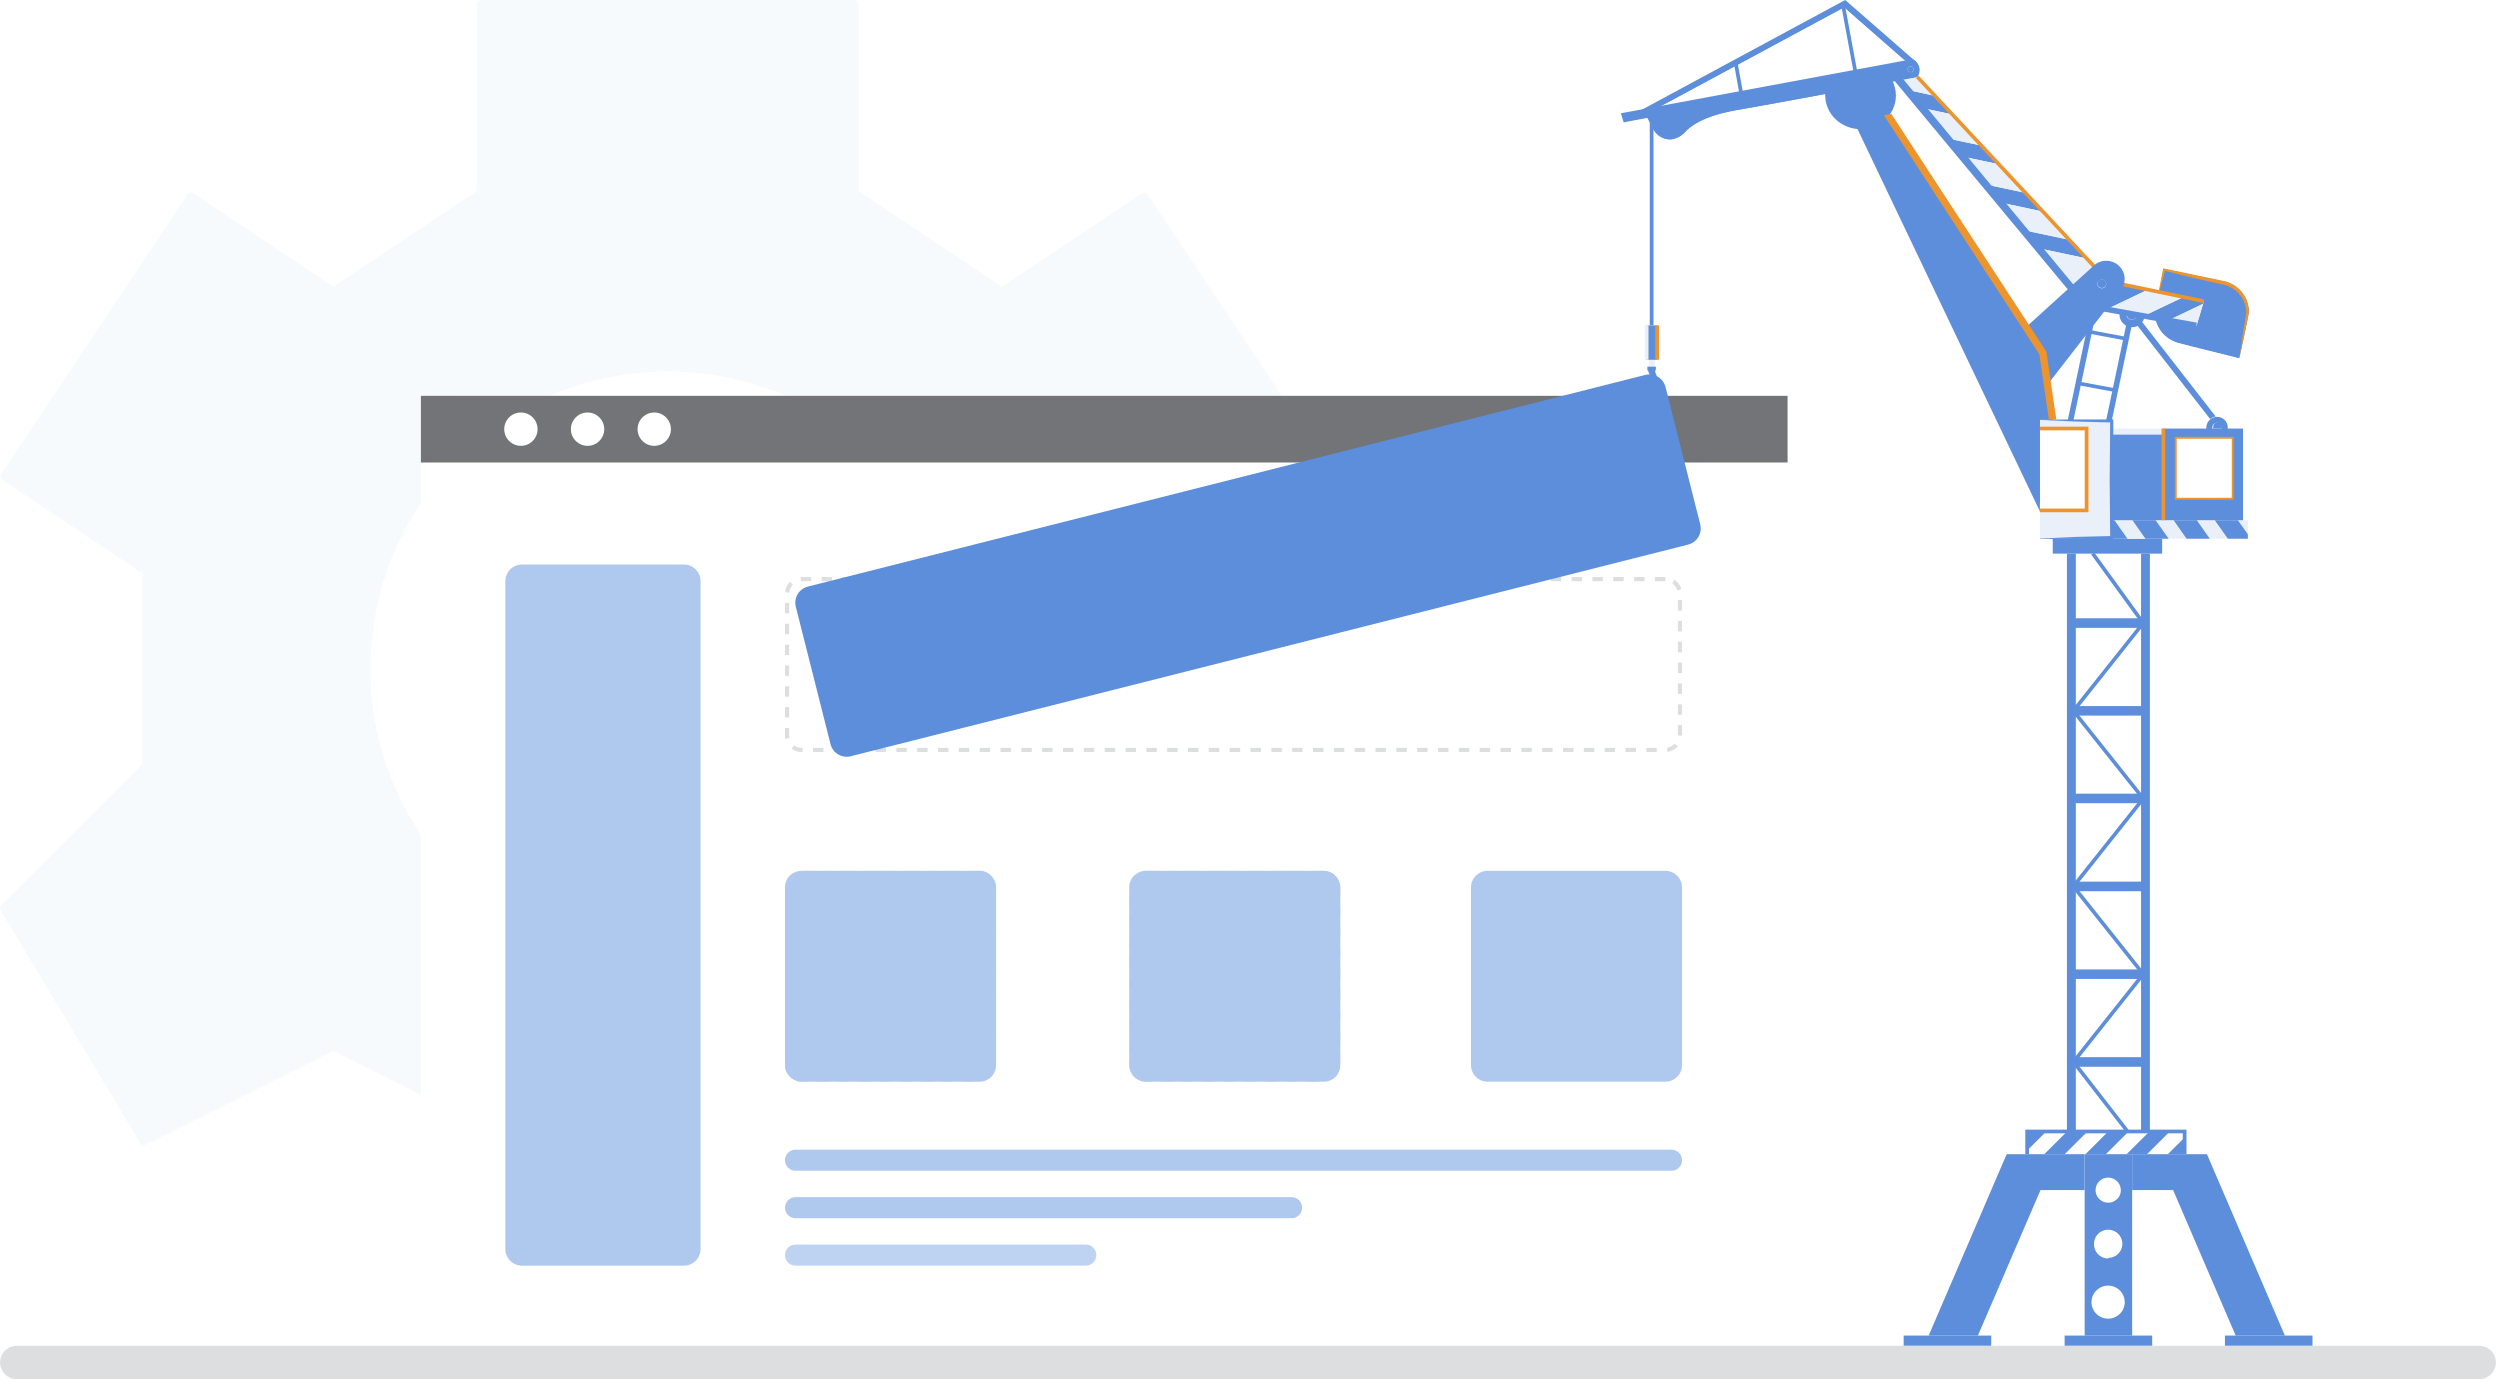 <svg width="600" height="331" viewBox="0 0 600 331" fill="none" xmlns="http://www.w3.org/2000/svg" focusable="false" role="img">
<g clip-path="url(#clip0_14847_401656)">
<path opacity="0.05" fill-rule="evenodd" clip-rule="evenodd" d="M0.296 113.811L45.043 46.689C45.35 46.23 45.971 46.105 46.43 46.412L79.991 68.786L114.384 45.857V1C114.384 0.448 114.831 0 115.384 0H205.098C205.65 0 206.098 0.448 206.098 1V45.857L240.491 68.786L274.052 46.412C274.511 46.105 275.132 46.23 275.438 46.689L320.186 113.811C320.492 114.27 320.368 114.891 319.909 115.198L286.348 137.571V183.429L319.909 205.802C320.368 206.109 320.492 206.73 320.186 207.189L275.438 274.311C275.132 274.77 274.511 274.895 274.052 274.588L240.491 252.214L206.098 275.143V320C206.098 320.552 205.65 321 205.098 321H126.848C126.296 321 125.848 320.552 125.848 320V275.143L79.991 252.214L34.962 274.729C34.495 274.962 33.926 274.797 33.657 274.349L0.143 218.491C-0.094 218.097 -0.032 217.594 0.293 217.269L34.134 183.429V137.571L0.573 115.198C0.113 114.891 -0.011 114.27 0.296 113.811ZM160.239 231.833C199.635 231.833 231.572 199.896 231.572 160.5C231.572 121.104 199.635 89.167 160.239 89.167C120.842 89.167 88.905 121.104 88.905 160.5C88.905 199.896 120.842 231.833 160.239 231.833Z" fill="#5C8EDB"/>
<g filter="url(#filter0_dd_14847_401656)">
<path d="M421.017 93H109.017C104.599 93 101.017 96.582 101.017 101V314C101.017 318.418 104.599 322 109.017 322H421.017C425.435 322 429.017 318.418 429.017 314V101C429.017 96.582 425.435 93 421.017 93Z" fill="white"/>
<path d="M235.056 207.5H192.399C190.466 207.5 188.899 209.067 188.899 211V253.608C188.899 255.541 190.466 257.108 192.399 257.108H235.056C236.989 257.108 238.556 255.541 238.556 253.608V211C238.556 209.067 236.989 207.5 235.056 207.5Z" stroke="#DDDEE0" stroke-dasharray="2.5 2.5"/>
<path d="M399.689 136.986H192.399C190.466 136.986 188.899 138.553 188.899 140.486V174.486C188.899 176.419 190.466 177.986 192.399 177.986H399.689C401.622 177.986 403.189 176.419 403.189 174.486V140.486C403.189 138.553 401.622 136.986 399.689 136.986Z" stroke="#DDDEE0" stroke-dasharray="2.5 2.5"/>
<path d="M317.673 207.5H275.017C273.084 207.5 271.517 209.067 271.517 211V253.608C271.517 255.541 273.084 257.108 275.017 257.108H317.673C319.606 257.108 321.173 255.541 321.173 253.608V211C321.173 209.067 319.606 207.5 317.673 207.5Z" stroke="#DDDEE0" stroke-dasharray="2.5 2.5"/>
<path d="M164.136 133.486H125.279C123.07 133.486 121.279 135.277 121.279 137.486V297.757C121.279 299.966 123.07 301.757 125.279 301.757H164.136C166.345 301.757 168.136 299.966 168.136 297.757V137.486C168.136 135.277 166.345 133.486 164.136 133.486Z" fill="#AFC8EE"/>
<path d="M429.017 93H101.017V109H429.017V93Z" fill="#727477"/>
<path d="M235.056 207H192.399C190.19 207 188.399 208.791 188.399 211V253.608C188.399 255.817 190.19 257.608 192.399 257.608H235.056C237.265 257.608 239.056 255.817 239.056 253.608V211C239.056 208.791 237.265 207 235.056 207Z" fill="#AFC8EE"/>
<path d="M401.159 273.923H190.93C189.532 273.923 188.399 275.056 188.399 276.453C188.399 277.851 189.532 278.984 190.93 278.984H401.159C402.556 278.984 403.689 277.851 403.689 276.453C403.689 275.056 402.556 273.923 401.159 273.923Z" fill="#AFC8EE"/>
<path d="M309.977 285.309H190.93C189.532 285.309 188.399 286.442 188.399 287.839C188.399 289.237 189.532 290.37 190.93 290.37H309.977C311.374 290.37 312.507 289.237 312.507 287.839C312.507 286.442 311.374 285.309 309.977 285.309Z" fill="#AFC8EE"/>
<path d="M399.689 207H357.032C354.823 207 353.032 208.791 353.032 211V253.608C353.032 255.817 354.823 257.608 357.032 257.608H399.689C401.898 257.608 403.689 255.817 403.689 253.608V211C403.689 208.791 401.898 207 399.689 207Z" fill="#AFC8EE"/>
<path d="M260.587 296.696H190.93C189.532 296.696 188.399 297.829 188.399 299.226C188.399 300.624 189.532 301.757 190.93 301.757H260.587C261.984 301.757 263.117 300.624 263.117 299.226C263.117 297.829 261.984 296.696 260.587 296.696Z" fill="#BED2F1"/>
<path d="M317.673 207H275.017C272.808 207 271.017 208.791 271.017 211V253.608C271.017 255.817 272.808 257.608 275.017 257.608H317.673C319.883 257.608 321.673 255.817 321.673 253.608V211C321.673 208.791 319.883 207 317.673 207Z" fill="#AFC8EE"/>
<path d="M125.017 105C127.226 105 129.017 103.209 129.017 101C129.017 98.791 127.226 97 125.017 97C122.808 97 121.017 98.791 121.017 101C121.017 103.209 122.808 105 125.017 105Z" fill="white"/>
<path d="M141.017 105C143.226 105 145.017 103.209 145.017 101C145.017 98.791 143.226 97 141.017 97C138.808 97 137.017 98.791 137.017 101C137.017 103.209 138.808 105 141.017 105Z" fill="white"/>
<path d="M157.017 105C159.226 105 161.017 103.209 161.017 101C161.017 98.791 159.226 97 157.017 97C154.808 97 153.017 98.791 153.017 101C153.017 103.209 154.808 105 157.017 105Z" fill="white"/>
</g>
<path d="M394.864 89.981L193.895 140.779C191.753 141.32 190.456 143.495 190.997 145.637L199.329 178.6C199.871 180.742 202.046 182.04 204.188 181.498L405.157 130.7C407.299 130.159 408.596 127.983 408.055 125.842L399.723 92.878C399.181 90.737 397.006 89.439 394.864 89.981Z" fill="#5C8EDB"/>
<path d="M459.531 14.557L457.679 14.893L442.931 1.948L442.646 1.7L416.624 15.744L397.477 26.068L392.953 26.918L442.842 0L459.531 14.557Z" fill="#5C8EDB"/>
<path d="M397.121 86.351V88.458H396.39H395.714V86.351H397.121Z" fill="#E9F0FA"/>
<path d="M397.726 78.098V86.35H397.121H395.714H395.215V78.098H396.39H397.726Z" fill="#5C8EDB"/>
<path d="M516.527 320.538V323H495.51V320.538H500.301H511.718H516.527Z" fill="#5C8EDB"/>
<path d="M554.999 320.538V323H533.982V320.538H536.564H548.373H554.999Z" fill="#5C8EDB"/>
<path d="M477.894 320.538V323H456.877V320.538H462.88H474.688H477.894Z" fill="#5C8EDB"/>
<path d="M511.718 307.203V320.538H500.319V277.009H511.718V307.203ZM509.937 312.516C509.937 311.731 509.702 310.963 509.263 310.31C508.824 309.658 508.2 309.149 507.47 308.85C506.74 308.55 505.936 308.472 505.162 308.627C504.388 308.781 503.677 309.161 503.119 309.717C502.562 310.274 502.184 310.982 502.032 311.753C501.88 312.524 501.961 313.322 502.266 314.047C502.571 314.771 503.085 315.389 503.743 315.823C504.402 316.257 505.175 316.487 505.965 316.483C507.008 316.479 508.007 316.068 508.75 315.34C509.492 314.612 509.918 313.624 509.937 312.587V312.516ZM505.965 301.891C506.638 301.891 507.295 301.692 507.855 301.321C508.414 300.949 508.85 300.421 509.108 299.803C509.365 299.184 509.433 298.504 509.301 297.848C509.17 297.192 508.846 296.589 508.37 296.116C507.894 295.643 507.288 295.321 506.628 295.191C505.969 295.06 505.284 295.127 504.663 295.383C504.041 295.639 503.51 296.073 503.136 296.629C502.762 297.185 502.563 297.839 502.563 298.508C502.544 298.966 502.618 299.424 502.781 299.853C502.944 300.282 503.193 300.674 503.513 301.005C503.832 301.335 504.216 301.599 504.64 301.778C505.065 301.958 505.521 302.05 505.983 302.05L505.965 301.891ZM508.993 285.616C508.989 285.021 508.809 284.441 508.474 283.948C508.139 283.455 507.665 283.072 507.111 282.847C506.558 282.622 505.949 282.565 505.363 282.683C504.777 282.801 504.239 283.089 503.817 283.511C503.396 283.933 503.109 284.469 502.994 285.053C502.878 285.636 502.939 286.241 503.169 286.79C503.399 287.339 503.787 287.808 504.284 288.138C504.782 288.468 505.367 288.644 505.965 288.644C506.747 288.649 507.501 288.354 508.068 287.819C508.636 287.284 508.974 286.552 509.01 285.775L508.993 285.616Z" fill="#5C8EDB"/>
<path d="M529.671 277.009L548.373 320.539H536.564L530.829 307.203L529.493 304.104L529.066 303.113L521.55 285.616H511.718V277.009H515.28H520.267H524.328H524.72H529.671Z" fill="#5C8EDB"/>
<path d="M500.301 277.009V285.616H489.721L482.187 303.113L480.441 307.203L474.688 320.539H462.879L481.599 277.009H486.533H490.629H495.527H500.301Z" fill="#5C8EDB"/>
<path d="M524.328 272.989V277.009H520.267L524.328 272.989Z" fill="#5C8EDB"/>
<path d="M520.766 271.554L515.28 277.009H511.718H510.382L515.868 271.554H515.975H520.766Z" fill="#5C8EDB"/>
<path d="M510.88 271.554L505.412 277.009H500.514L505.982 271.554H510.596H510.88Z" fill="#5C8EDB"/>
<path d="M500.995 271.554L495.527 277.009H490.629L496.097 271.554H498.199H500.8H500.995Z" fill="#5C8EDB"/>
<path d="M491.092 271.554L486.533 276.106V271.554H491.092Z" fill="#5C8EDB"/>
<path d="M513.855 254.182H498.199V255.581H513.855V254.182Z" fill="#5C8EDB"/>
<path d="M513.855 233.125H498.199V234.524H513.855V233.125Z" fill="#5C8EDB"/>
<path d="M513.855 212.051H498.199V213.45H513.855V212.051Z" fill="#5C8EDB"/>
<path d="M513.855 190.977H498.199V192.394H513.855V190.977Z" fill="#5C8EDB"/>
<path d="M513.855 169.921H498.199V171.32H513.855V169.921Z" fill="#5C8EDB"/>
<path d="M513.855 148.847H498.199V150.246H513.855V148.847Z" fill="#5C8EDB"/>
<path d="M515.975 132.873V271.555H515.868H513.855V255.581V254.182V234.524V233.125V213.45V212.051V192.394V190.977V171.32V169.921V150.246V148.847V132.873H515.975Z" fill="#5C8EDB"/>
<path d="M498.199 255.581V271.555H496.097H496.062V132.873H498.199V148.847V150.246V169.921V171.32V190.977V192.394V212.051V213.45V233.125V234.524V254.182V255.581Z" fill="#5C8EDB"/>
<path d="M518.913 129.296V132.873H515.974H513.855H509.847H502.26H498.199H496.062H492.66V129.296H507.122H510.596H514.906H518.913Z" fill="#5C8EDB"/>
<path d="M539.485 124.851V128.233L537.099 124.851H538.328H539.485Z" fill="#E9F0FA"/>
<path d="M531.541 124.851L534.676 129.296H530.366L527.231 124.851H531.541Z" fill="#E9F0FA"/>
<path d="M521.656 124.851L524.773 129.296H520.481L517.346 124.851H519.234H521.656Z" fill="#E9F0FA"/>
<path d="M511.771 124.851L514.906 129.296H510.596L507.461 124.851H511.771Z" fill="#E9F0FA"/>
<path d="M539.485 128.233V129.296H534.676L531.542 124.851H537.099L539.485 128.233Z" fill="#5C8EDB"/>
<path d="M527.231 124.851L530.366 129.296H524.773L521.656 124.851H527.231Z" fill="#5C8EDB"/>
<path d="M517.346 124.851L520.481 129.296H518.914H514.906L511.771 124.851H517.346Z" fill="#5C8EDB"/>
<path d="M507.461 124.851L510.596 129.296H507.123V124.851H507.461Z" fill="#5C8EDB"/>
<path d="M533.251 102.448C533.278 102.583 533.278 102.721 533.251 102.856H531.168C531.149 102.72 531.149 102.583 531.168 102.448C531.168 102.152 531.286 101.869 531.496 101.659C531.707 101.45 531.992 101.333 532.29 101.333C532.56 101.367 532.808 101.501 532.986 101.707C533.164 101.913 533.258 102.177 533.251 102.448Z" fill="#5C8EDB"/>
<path d="M510.524 75.123L512.822 75.548C512.82 75.701 512.787 75.853 512.726 75.994C512.664 76.135 512.576 76.262 512.465 76.369C512.354 76.476 512.223 76.56 512.08 76.617C511.936 76.673 511.783 76.701 511.629 76.699C511.312 76.699 511.009 76.574 510.785 76.351C510.561 76.129 510.435 75.827 510.435 75.512C510.437 75.378 510.467 75.245 510.524 75.123Z" fill="#5C8EDB"/>
<path d="M504.433 67.03C504.572 67.027 504.709 67.053 504.838 67.104C504.966 67.156 505.083 67.233 505.181 67.33C505.279 67.428 505.357 67.544 505.409 67.672C505.461 67.8 505.486 67.937 505.484 68.075C505.484 68.352 505.373 68.617 505.176 68.813C504.979 69.009 504.712 69.119 504.433 69.119C504.154 69.119 503.887 69.009 503.69 68.813C503.493 68.617 503.382 68.352 503.382 68.075C503.38 67.937 503.405 67.8 503.457 67.672C503.509 67.544 503.586 67.428 503.684 67.33C503.782 67.233 503.899 67.156 504.028 67.104C504.156 67.053 504.294 67.027 504.433 67.03Z" fill="#5C8EDB"/>
<path d="M458.551 15.921C458.644 15.921 458.736 15.939 458.821 15.975C458.907 16.011 458.984 16.063 459.049 16.129C459.114 16.195 459.164 16.273 459.198 16.359C459.232 16.445 459.248 16.537 459.246 16.629C459.248 16.72 459.232 16.811 459.198 16.896C459.164 16.981 459.113 17.058 459.048 17.123C458.983 17.187 458.905 17.238 458.82 17.272C458.735 17.306 458.643 17.322 458.551 17.32C458.458 17.322 458.365 17.306 458.277 17.273C458.19 17.239 458.11 17.189 458.042 17.125C457.974 17.061 457.92 16.984 457.882 16.899C457.844 16.814 457.823 16.722 457.821 16.629C457.821 16.535 457.84 16.441 457.877 16.354C457.914 16.267 457.968 16.188 458.036 16.122C458.104 16.056 458.185 16.004 458.273 15.969C458.362 15.935 458.456 15.918 458.551 15.921Z" fill="#5C8EDB"/>
<path d="M446.636 22.001C447.124 22.024 447.596 22.19 447.991 22.479C448.386 22.767 448.688 23.166 448.859 23.624C449.03 24.083 449.063 24.582 448.953 25.059C448.844 25.536 448.597 25.97 448.243 26.308C447.889 26.646 447.444 26.873 446.962 26.96C446.481 27.047 445.984 26.991 445.534 26.799C445.084 26.607 444.701 26.286 444.431 25.878C444.161 25.47 444.017 24.991 444.017 24.502C444.024 24.166 444.098 23.834 444.234 23.526C444.37 23.219 444.565 22.941 444.808 22.708C445.051 22.476 445.338 22.294 445.652 22.173C445.965 22.051 446.3 21.993 446.636 22.001Z" fill="#5C8EDB"/>
<path d="M399.636 27.001C400.124 27.024 400.596 27.19 400.991 27.479C401.386 27.767 401.688 28.166 401.859 28.624C402.03 29.083 402.063 29.582 401.953 30.059C401.844 30.536 401.597 30.97 401.243 31.308C400.889 31.646 400.444 31.873 399.962 31.96C399.481 32.047 398.984 31.991 398.534 31.799C398.084 31.607 397.701 31.286 397.431 30.878C397.161 30.47 397.017 29.991 397.017 29.502C397.024 29.166 397.098 28.834 397.234 28.526C397.37 28.219 397.565 27.941 397.808 27.708C398.051 27.476 398.338 27.294 398.652 27.173C398.965 27.051 399.3 26.993 399.636 27.001Z" fill="#5C8EDB"/>
<path d="M464.376 23.004L468.561 27.467L461.383 25.944L461.365 25.962L457.768 21.587L464.376 23.004Z" fill="#5C8EDB"/>
<path d="M479.711 39.421L470.984 37.579L467.404 33.223L475.508 34.941H475.543L479.711 39.421Z" fill="#5C8EDB"/>
<path d="M486.123 46.292L490.273 50.773L480.174 48.63L476.559 44.273L486.123 46.292Z" fill="#5C8EDB"/>
<path d="M500.799 62.036L489.24 59.592L485.642 55.235L496.614 57.555H496.632L500.799 62.036Z" fill="#5C8EDB"/>
<path d="M509.776 68.358L515.476 69.527L505.608 74.237L504.433 74.025L507.995 69.403C508.352 69.047 508.615 68.609 508.761 68.128L509.776 68.358Z" fill="#5C8EDB"/>
<path d="M528.905 72.307L528.727 72.927H528.709L520.427 76.894L517.346 76.345L514.478 75.831L524.007 71.298L528.905 72.307Z" fill="#5C8EDB"/>
<path d="M539.752 74.875C539.752 75.388 537.455 85.908 537.455 85.908L522.743 82.153C521.408 81.771 520.205 81.032 519.263 80.017C518.321 79.003 517.677 77.751 517.399 76.398L520.463 76.947L527.196 78.151L528.745 72.98L528.941 72.36L524.043 71.351L518.147 70.129L519.252 64.497L533.127 67.419C534.951 67.655 536.628 68.54 537.846 69.911C539.065 71.282 539.742 73.046 539.752 74.875Z" fill="#5C8EDB"/>
<path d="M531.096 102.856H538.327V124.851H519.216V102.856H531.096ZM535.834 119.715V105.069H522.191V119.715H535.834Z" fill="#5C8EDB"/>
<path d="M530.437 100.678C530.803 100.343 531.263 100.127 531.755 100.058H532.129C532.462 100.055 532.792 100.119 533.1 100.244C533.408 100.37 533.688 100.555 533.923 100.789C534.158 101.023 534.344 101.301 534.471 101.607C534.597 101.913 534.661 102.242 534.658 102.572C534.667 102.708 534.667 102.844 534.658 102.98H533.198C533.225 102.845 533.225 102.707 533.198 102.572C533.2 102.425 533.173 102.279 533.117 102.143C533.062 102.006 532.979 101.882 532.875 101.778C532.77 101.674 532.645 101.592 532.508 101.537C532.371 101.482 532.224 101.454 532.076 101.457C531.778 101.457 531.493 101.574 531.282 101.784C531.072 101.993 530.954 102.277 530.954 102.572C530.935 102.708 530.935 102.845 530.954 102.98H529.511C529.494 102.845 529.494 102.708 529.511 102.572C529.518 102.209 529.605 101.851 529.765 101.524C529.925 101.197 530.154 100.908 530.437 100.678Z" fill="#5C8EDB"/>
<path d="M531.755 99.951C531.263 100.02 530.803 100.237 530.437 100.571L512.769 77.885C513.215 77.685 513.593 77.358 513.855 76.947L531.755 99.951Z" fill="#5C8EDB"/>
<path d="M528.709 72.927L527.142 78.098L520.427 76.894L528.709 72.927Z" fill="#E9F0FA"/>
<path d="M512.84 75.548L510.524 75.123L509.135 74.875L505.608 74.255V74.237L515.476 69.527L518.112 70.076L524.007 71.298L514.478 75.831L514.229 75.796L512.84 75.548Z" fill="#E9F0FA"/>
<path d="M519.234 104.255V124.851H517.346H511.771H507.461H507.123V104.255H519.234Z" fill="#5C8EDB"/>
<path d="M519.234 102.856H507.14V104.255H519.234V102.856Z" fill="#E9F0FA"/>
<path d="M512.822 75.548L514.229 75.796C514.177 76.185 514.044 76.559 513.837 76.894C513.575 77.305 513.197 77.632 512.751 77.832C512.403 78.008 512.018 78.099 511.629 78.098C511.406 78.095 511.185 78.065 510.97 78.01C510.413 77.868 509.919 77.545 509.568 77.093C509.216 76.64 509.026 76.084 509.028 75.513C509.002 75.301 509.002 75.087 509.028 74.875L510.435 75.123C510.378 75.245 510.348 75.378 510.346 75.513C510.346 75.827 510.472 76.129 510.696 76.352C510.92 76.574 511.223 76.699 511.54 76.699C511.701 76.714 511.864 76.695 512.018 76.644C512.172 76.593 512.314 76.511 512.434 76.403C512.555 76.294 512.651 76.163 512.718 76.016C512.785 75.869 512.82 75.709 512.822 75.548Z" fill="#5C8EDB"/>
<path d="M507.853 64.462C508.34 64.927 508.684 65.52 508.844 66.173C509.005 66.825 508.976 67.509 508.761 68.145C508.615 68.626 508.352 69.064 507.995 69.421L504.433 74.043L501.904 77.283L491.217 91.061L490.344 84.739L486.782 79.267L497.469 69.527L502.812 64.621C502.867 64.569 502.927 64.521 502.99 64.48C503.648 63.865 504.515 63.521 505.418 63.518C506.32 63.514 507.191 63.852 507.853 64.462ZM505.484 68.145C505.484 67.868 505.373 67.603 505.176 67.407C504.979 67.211 504.712 67.101 504.433 67.101C504.154 67.101 503.887 67.211 503.69 67.407C503.493 67.603 503.382 67.868 503.382 68.145C503.382 68.423 503.493 68.688 503.69 68.884C503.887 69.08 504.154 69.19 504.433 69.19C504.712 69.19 504.979 69.08 505.176 68.884C505.373 68.688 505.484 68.423 505.484 68.145Z" fill="#5C8EDB"/>
<path d="M498.662 122.513H500.799V119.502V112.56V102.856H497.184H494.797H491.769H489.596V100.748H492.66H497.006H506.232H507.122V102.856V104.255V124.851V129.296H492.66H489.596V122.513H492.998H498.662Z" fill="#E9F0FA"/>
<path d="M503.044 64.462C502.98 64.504 502.92 64.551 502.866 64.603L497.522 69.509L489.311 59.592L500.871 62.036L503.097 64.444L503.044 64.462Z" fill="#E9F0FA"/>
<path d="M490.309 50.773L496.614 57.555L485.642 55.235L480.174 48.63L490.273 50.773H490.309Z" fill="#E9F0FA"/>
<path d="M451.195 27.892L453.101 27.467L486.746 79.249L490.309 84.722L491.235 91.079V91.097L492.66 100.748H489.596V102.856V112.171V120.636L445.816 29.114L447.633 28.707L451.195 27.892Z" fill="#5C8EDB"/>
<path d="M486.123 46.292L476.559 44.273L470.984 37.579L479.711 39.421L486.123 46.292Z" fill="#E9F0FA"/>
<path d="M468.561 27.467L475.508 34.941L467.403 33.223L461.365 25.962L461.383 25.944L468.561 27.467Z" fill="#E9F0FA"/>
<path d="M460.154 18.471L464.376 23.004L457.75 21.587L455.826 19.285L460.154 18.471Z" fill="#E9F0FA"/>
<path d="M459.531 14.557C460.104 15.017 460.484 15.672 460.599 16.395C460.715 17.118 460.556 17.858 460.154 18.471L455.826 19.285L451.961 19.994L444.374 21.393C434.132 23.288 421.736 25.572 416.268 26.529C411.548 27.343 407.042 29.096 404.833 31.257C404.365 31.877 403.774 32.395 403.097 32.778C402.42 33.162 401.671 33.404 400.897 33.488C400.101 33.493 399.318 33.29 398.627 32.898C397.936 32.506 397.361 31.94 396.96 31.257C396.96 31.257 396.693 30.779 396.39 30.194C396.088 29.61 395.571 28.583 395.411 28.282L390.068 29.274L389.533 27.503L392.882 26.883L397.406 26.033L417.817 22.243L445.353 17.143L457.607 14.858L459.531 14.557ZM459.246 16.629C459.248 16.537 459.232 16.445 459.198 16.359C459.165 16.273 459.114 16.195 459.049 16.129C458.984 16.063 458.907 16.011 458.821 15.975C458.736 15.939 458.644 15.921 458.551 15.921C458.456 15.918 458.362 15.935 458.273 15.97C458.185 16.004 458.104 16.056 458.036 16.122C457.968 16.188 457.914 16.267 457.877 16.354C457.84 16.441 457.821 16.535 457.821 16.629C457.823 16.722 457.844 16.814 457.882 16.899C457.92 16.984 457.975 17.061 458.042 17.125C458.11 17.189 458.19 17.239 458.277 17.273C458.365 17.306 458.458 17.322 458.551 17.32C458.643 17.322 458.735 17.306 458.82 17.272C458.906 17.238 458.983 17.188 459.048 17.123C459.113 17.058 459.164 16.981 459.198 16.896C459.232 16.811 459.249 16.721 459.246 16.629ZM401.787 29.291C401.787 29.082 401.725 28.877 401.608 28.703C401.492 28.529 401.326 28.392 401.132 28.311C400.937 28.23 400.723 28.208 400.517 28.248C400.31 28.288 400.119 28.387 399.969 28.534C399.819 28.681 399.716 28.868 399.673 29.073C399.629 29.278 399.648 29.491 399.726 29.686C399.804 29.88 399.939 30.047 400.112 30.166C400.285 30.285 400.49 30.35 400.701 30.354C400.986 30.354 401.26 30.242 401.463 30.044C401.666 29.845 401.783 29.575 401.787 29.291Z" fill="#5C8EDB"/>
<path d="M452.063 29.071C450.542 30.314 448.607 30.998 446.606 31C445.483 31.005 444.371 30.797 443.333 30.39C442.294 29.983 441.35 29.384 440.555 28.628C439.76 27.871 439.129 26.972 438.698 25.982C438.267 24.991 438.046 23.93 438.046 22.857C438.007 22.513 438.007 22.166 438.046 21.821L453.97 19C454.643 20.185 455.002 21.509 455.016 22.857C455.029 24.036 454.771 25.203 454.261 26.277C453.751 27.351 453.001 28.305 452.063 29.071ZM448.325 24C448.333 23.693 448.244 23.392 448.07 23.134C447.896 22.876 447.646 22.673 447.35 22.553C447.055 22.432 446.729 22.399 446.414 22.457C446.098 22.515 445.809 22.662 445.582 22.879C445.355 23.096 445.201 23.372 445.14 23.674C445.079 23.975 445.114 24.287 445.24 24.569C445.367 24.851 445.578 25.09 445.848 25.256C446.118 25.422 446.434 25.507 446.755 25.5C446.987 25.542 447.225 25.535 447.453 25.479C447.682 25.423 447.894 25.32 448.076 25.177C448.258 25.033 448.405 24.854 448.506 24.651C448.607 24.447 448.66 24.225 448.662 24H448.325Z" fill="#5C8EDB"/>
<path d="M519.662 102.838H518.771V124.833H519.662V102.838Z" fill="#ED942D"/>
<path d="M510.31 77.852L505.463 100.94L506.771 101.212L511.618 78.123L510.31 77.852Z" fill="#5C8EDB"/>
<path d="M501.243 77.131L496.267 100.836L497.575 101.107L502.551 77.403L501.243 77.131Z" fill="#5C8EDB"/>
<path d="M510.204 81.728L501.334 80.064L501.494 79.196L510.364 80.861L510.204 81.728Z" fill="#5C8EDB"/>
<path d="M507.71 94.107L498.858 92.46L499.018 91.593L507.888 93.24L507.71 94.107Z" fill="#5C8EDB"/>
<path d="M511.718 78.523C510.913 78.523 510.141 78.206 509.57 77.642C509 77.078 508.677 76.312 508.672 75.513C508.644 75.259 508.644 75.004 508.672 74.751L509.545 74.981C509.518 75.157 509.518 75.336 509.545 75.513C509.559 76.052 509.778 76.567 510.158 76.953C510.537 77.34 511.049 77.569 511.592 77.596C512.135 77.623 512.667 77.445 513.084 77.098C513.5 76.751 513.769 76.261 513.837 75.725L514.728 75.814C514.653 76.556 514.303 77.244 513.747 77.744C513.191 78.245 512.468 78.522 511.718 78.523Z" fill="#5C8EDB"/>
<path d="M537.437 85.961L526.02 83.127L523.17 82.384C522.204 82.161 521.286 81.765 520.463 81.215C518.812 80.078 517.664 78.353 517.257 76.398H517.381C518.15 78.074 519.435 79.463 521.051 80.365C521.816 80.766 522.639 81.046 523.491 81.197L526.358 81.852C530.198 82.781 533.925 84.123 537.473 85.855L537.437 85.961Z" fill="#5C8EDB"/>
<path d="M518.076 70.058L519.163 64.409L533.038 67.313C534.923 67.554 536.65 68.483 537.885 69.92C539.119 71.357 539.772 73.199 539.717 75.087C539.022 78.718 538.203 82.331 537.437 85.943L538.221 80.436C538.523 78.665 538.862 76.752 539.093 74.999C539.071 73.323 538.438 71.712 537.312 70.465C536.187 69.219 534.653 68.409 532.984 68.181L526.073 66.622C524.916 66.374 523.776 66.056 522.618 65.772L519.18 64.905L519.697 64.568C519.234 66.339 518.7 68.269 518.219 70.129L518.076 70.058Z" fill="#ED942D"/>
<path d="M504.534 73.373L504.297 74.68L526.998 78.742L527.235 77.434L504.534 73.373Z" fill="#5C8EDB"/>
<path d="M508.848 67.698L508.667 68.564L528.791 72.719L528.972 71.852L508.848 67.698Z" fill="#ED942D"/>
<path d="M496.774 70.058L454.58 19.285L456.699 18.914L498.146 68.942L496.774 70.058Z" fill="#5C8EDB"/>
<path d="M502.705 64.727L459.834 18.754L460.475 18.152L503.346 64.125L502.705 64.727Z" fill="#ED942D"/>
<path d="M491.93 91.628L490.522 90.548L507.283 68.801C507.539 68.545 507.74 68.241 507.875 67.906C508.009 67.572 508.075 67.213 508.066 66.853C508.031 66.18 507.738 65.546 507.247 65.082C507 64.838 506.704 64.648 506.379 64.523C506.054 64.398 505.707 64.341 505.359 64.356C504.679 64.39 504.039 64.689 503.578 65.188L487.406 79.869L486.194 78.559L502.331 63.913C503.131 63.089 504.226 62.612 505.377 62.585C506.253 62.559 507.116 62.792 507.858 63.255C508.6 63.718 509.187 64.389 509.544 65.185C509.901 65.98 510.012 66.863 509.863 67.721C509.714 68.58 509.312 69.374 508.708 70.005L491.93 91.628Z" fill="#5C8EDB"/>
<path d="M491.751 100.854L489.436 85.022L452.139 27.68L453.903 27.308L491.128 84.385L491.164 84.579L493.515 100.606L491.751 100.854Z" fill="#ED942D"/>
<path d="M489.578 122.726L444.997 29.291L446.689 28.919L489.578 118.564V122.726Z" fill="#5C8EDB"/>
<path d="M396.836 78.08H395.945V29.291L396.836 30.956V78.08Z" fill="#5C8EDB"/>
<path d="M442.68 0.644L441.808 0.803L444.814 17.077L445.687 16.917L442.68 0.644Z" fill="#5C8EDB"/>
<path d="M417.049 15.221L416.172 15.377L417.426 22.35L418.303 22.194L417.049 15.221Z" fill="#5C8EDB"/>
<path d="M451.997 19.959C452.307 20.525 452.478 21.157 452.496 21.802C452.514 22.447 452.378 23.087 452.1 23.67C451.821 24.253 451.408 24.762 450.894 25.155C450.38 25.549 449.779 25.816 449.141 25.935C448.504 26.054 447.847 26.021 447.224 25.84C446.601 25.658 446.031 25.332 445.559 24.889C445.087 24.446 444.727 23.898 444.509 23.291C444.29 22.683 444.22 22.033 444.302 21.393C444.359 21.973 444.533 22.536 444.814 23.048C445.096 23.559 445.479 24.009 445.941 24.368C446.356 24.685 446.833 24.912 447.341 25.034C447.85 25.155 448.379 25.169 448.893 25.073C449.407 24.978 449.895 24.776 450.326 24.481C450.756 24.185 451.119 23.803 451.391 23.359C451.7 22.893 451.884 22.357 451.926 21.8C452.017 21.209 451.98 20.605 451.819 20.029L451.997 19.959Z" fill="#5C8EDB"/>
<path d="M457.625 14.911L442.592 1.753L397.406 26.103C401.092 23.925 404.744 21.676 408.466 19.604C412.189 17.532 415.911 15.354 419.669 13.317C423.428 11.281 427.15 9.156 430.926 7.172L442.254 1.098L442.681 0.868L443.02 1.186L450.376 7.951C452.816 10.236 455.221 12.556 457.625 14.84V14.911Z" fill="#5C8EDB"/>
<path d="M395.642 78.08H394.752V86.333H395.642V78.08Z" fill="#E9F0FA"/>
<path d="M398.154 78.08H397.263V86.333H398.154V78.08Z" fill="#ED942D"/>
<path d="M489.578 100.695L507.122 100.66H507.194V100.731V129.296V129.366H507.122L489.578 129.331V129.242L498.341 128.853L507.122 128.64L506.446 129.296L506.321 115.004L506.446 100.731L507.122 101.403L498.341 101.173L489.578 100.784V100.695Z" fill="#5C8EDB"/>
<path d="M536.066 119.91H521.959V104.839H536.066V119.91ZM522.405 119.467H535.62V105.3H522.405V119.467Z" fill="#ED942D"/>
<path d="M501.227 122.938H489.578V122.053H500.336V103.281H489.578V102.395H501.227V122.938Z" fill="#ED942D"/>
<path d="M397.228 88.741C397.228 88.582 397.228 88.741 397.228 88.741C397.211 88.847 397.211 88.955 397.228 89.06C397.27 89.321 397.342 89.577 397.441 89.822C397.548 90.105 397.673 90.282 397.851 90.76C397.966 91.18 397.922 91.628 397.726 92.018C397.565 92.385 397.269 92.677 396.898 92.835C396.527 92.993 396.11 93.005 395.731 92.868C395.441 92.693 395.201 92.446 395.036 92.151C394.87 91.856 394.785 91.523 394.787 91.185C394.983 91.77 395.357 92.354 395.874 92.443C396.108 92.466 396.342 92.403 396.532 92.266C396.723 92.129 396.856 91.927 396.907 91.699C396.996 91.221 396.747 91.115 396.284 90.459C396.065 90.168 395.879 89.853 395.731 89.521C395.649 89.334 395.589 89.138 395.553 88.936C395.479 88.658 395.479 88.365 395.553 88.086L397.228 88.741Z" fill="#5C8EDB"/>
<path d="M397.406 87.998H395.375V88.883H397.406V87.998Z" fill="#5C8EDB"/>
<path d="M513.47 149.966L497.825 169.635L498.524 170.184L514.169 150.515L513.47 149.966Z" fill="#5C8EDB"/>
<path d="M498.521 171.038L497.823 171.587L513.478 191.248L514.176 190.698L498.521 171.038Z" fill="#5C8EDB"/>
<path d="M513.469 192.092L497.824 211.76L498.523 212.31L514.168 192.641L513.469 192.092Z" fill="#5C8EDB"/>
<path d="M498.527 213.167L497.829 213.717L513.484 233.377L514.182 232.828L498.527 213.167Z" fill="#5C8EDB"/>
<path d="M513.469 234.236L497.824 253.904L498.522 254.454L514.167 234.785L513.469 234.236Z" fill="#5C8EDB"/>
<path d="M498.537 255.277L497.832 255.818L510.24 271.798L510.945 271.257L498.537 255.277Z" fill="#5C8EDB"/>
<path d="M502.603 132.565L501.881 133.083L513.472 149.051L514.194 148.533L502.603 132.565Z" fill="#5C8EDB"/>
<path d="M524.755 276.991H523.865V271.997H486.96V276.991H486.07V271.112H524.755V276.991Z" fill="#5C8EDB"/>
<path d="M389.693 29.415L389.017 27.184L389.498 27.095L459.086 14.168L459.816 14.84L390.157 27.875L390.531 29.15L389.693 29.415Z" fill="#5C8EDB"/>
<path d="M459.531 14.504C460.09 14.956 460.484 15.578 460.653 16.275C460.771 17.016 460.605 17.774 460.19 18.4L427.453 24.51L419.278 25.98C416.532 26.345 413.821 26.937 411.174 27.75C408.479 28.516 406.026 29.954 404.049 31.93C403.575 32.449 402.984 32.851 402.326 33.103C401.667 33.356 400.958 33.451 400.256 33.382C399.556 33.289 398.887 33.04 398.298 32.654C397.709 32.267 397.215 31.753 396.854 31.151L395.34 28.193L389.996 29.185L395.251 27.998H395.429V28.158L397.067 31.08C397.413 31.604 397.869 32.046 398.404 32.377C398.94 32.707 399.541 32.917 400.166 32.992C400.789 33.041 401.415 32.942 401.992 32.702C402.568 32.461 403.078 32.087 403.479 31.611C403.964 31.101 404.476 30.616 405.011 30.159C405.566 29.693 406.162 29.278 406.792 28.919C408.029 28.201 409.336 27.607 410.693 27.148C413.368 26.297 416.108 25.664 418.886 25.253C421.611 24.758 424.336 24.191 427.079 23.73L443.465 20.844C448.951 19.958 454.419 19.073 459.923 18.241L459.78 18.329C460.182 17.763 460.36 17.069 460.279 16.381C460.161 15.694 459.809 15.069 459.282 14.61L459.531 14.504Z" fill="#5C8EDB"/>
<path d="M514.282 150.688H497.718V148.386H514.282V150.688ZM498.609 149.803H513.392V149.272H498.609V149.803Z" fill="#5C8EDB"/>
<path d="M514.282 171.745H497.718V169.46H514.282V171.745ZM498.609 170.859H513.392V170.346H498.609V170.859Z" fill="#5C8EDB"/>
<path d="M514.282 192.766H497.718V190.481H514.282V192.766ZM498.609 191.88H513.392V191.367H498.609V191.88Z" fill="#5C8EDB"/>
<path d="M514.282 213.893H497.718V211.591H514.282V213.893ZM498.609 213.008H513.392V212.476H498.609V213.008Z" fill="#5C8EDB"/>
<path d="M514.282 234.949H497.718V232.665H514.282V234.949ZM498.609 234.064H513.392V233.497H498.609V234.064Z" fill="#5C8EDB"/>
<path d="M514.282 256.023H497.718V253.721H514.282V256.023ZM498.609 255.138H513.392V254.607H498.609V255.138Z" fill="#5C8EDB"/>
<path d="M595.017 323H4.017C1.807 323 0.017 324.791 0.017 327C0.017 329.209 1.807 331 4.017 331H595.017C597.226 331 599.017 329.209 599.017 327C599.017 324.791 597.226 323 595.017 323Z" fill="#DDDEE0"/>
</g>
<defs>
<filter id="filter0_dd_14847_401656" x="98.017" y="91" width="334" height="235" filterUnits="userSpaceOnUse" color-interpolation-filters="sRGB">
<feFlood flood-opacity="0" result="BackgroundImageFix"/>
<feColorMatrix in="SourceAlpha" type="matrix" values="0 0 0 0 0 0 0 0 0 0 0 0 0 0 0 0 0 0 127 0" result="hardAlpha"/>
<feOffset dy="1"/>
<feGaussianBlur stdDeviation="1"/>
<feColorMatrix type="matrix" values="0 0 0 0 0 0 0 0 0 0 0 0 0 0 0 0 0 0 0.1 0"/>
<feBlend mode="normal" in2="BackgroundImageFix" result="effect1_dropShadow_14847_401656"/>
<feColorMatrix in="SourceAlpha" type="matrix" values="0 0 0 0 0 0 0 0 0 0 0 0 0 0 0 0 0 0 127 0" result="hardAlpha"/>
<feOffset dy="1"/>
<feGaussianBlur stdDeviation="1.5"/>
<feColorMatrix type="matrix" values="0 0 0 0 0 0 0 0 0 0 0 0 0 0 0 0 0 0 0.05 0"/>
<feBlend mode="normal" in2="effect1_dropShadow_14847_401656" result="effect2_dropShadow_14847_401656"/>
<feBlend mode="normal" in="SourceGraphic" in2="effect2_dropShadow_14847_401656" result="shape"/>
</filter>
<clipPath id="clip0_14847_401656">
<rect width="600" height="331" fill="white"/>
</clipPath>
</defs>
</svg>
